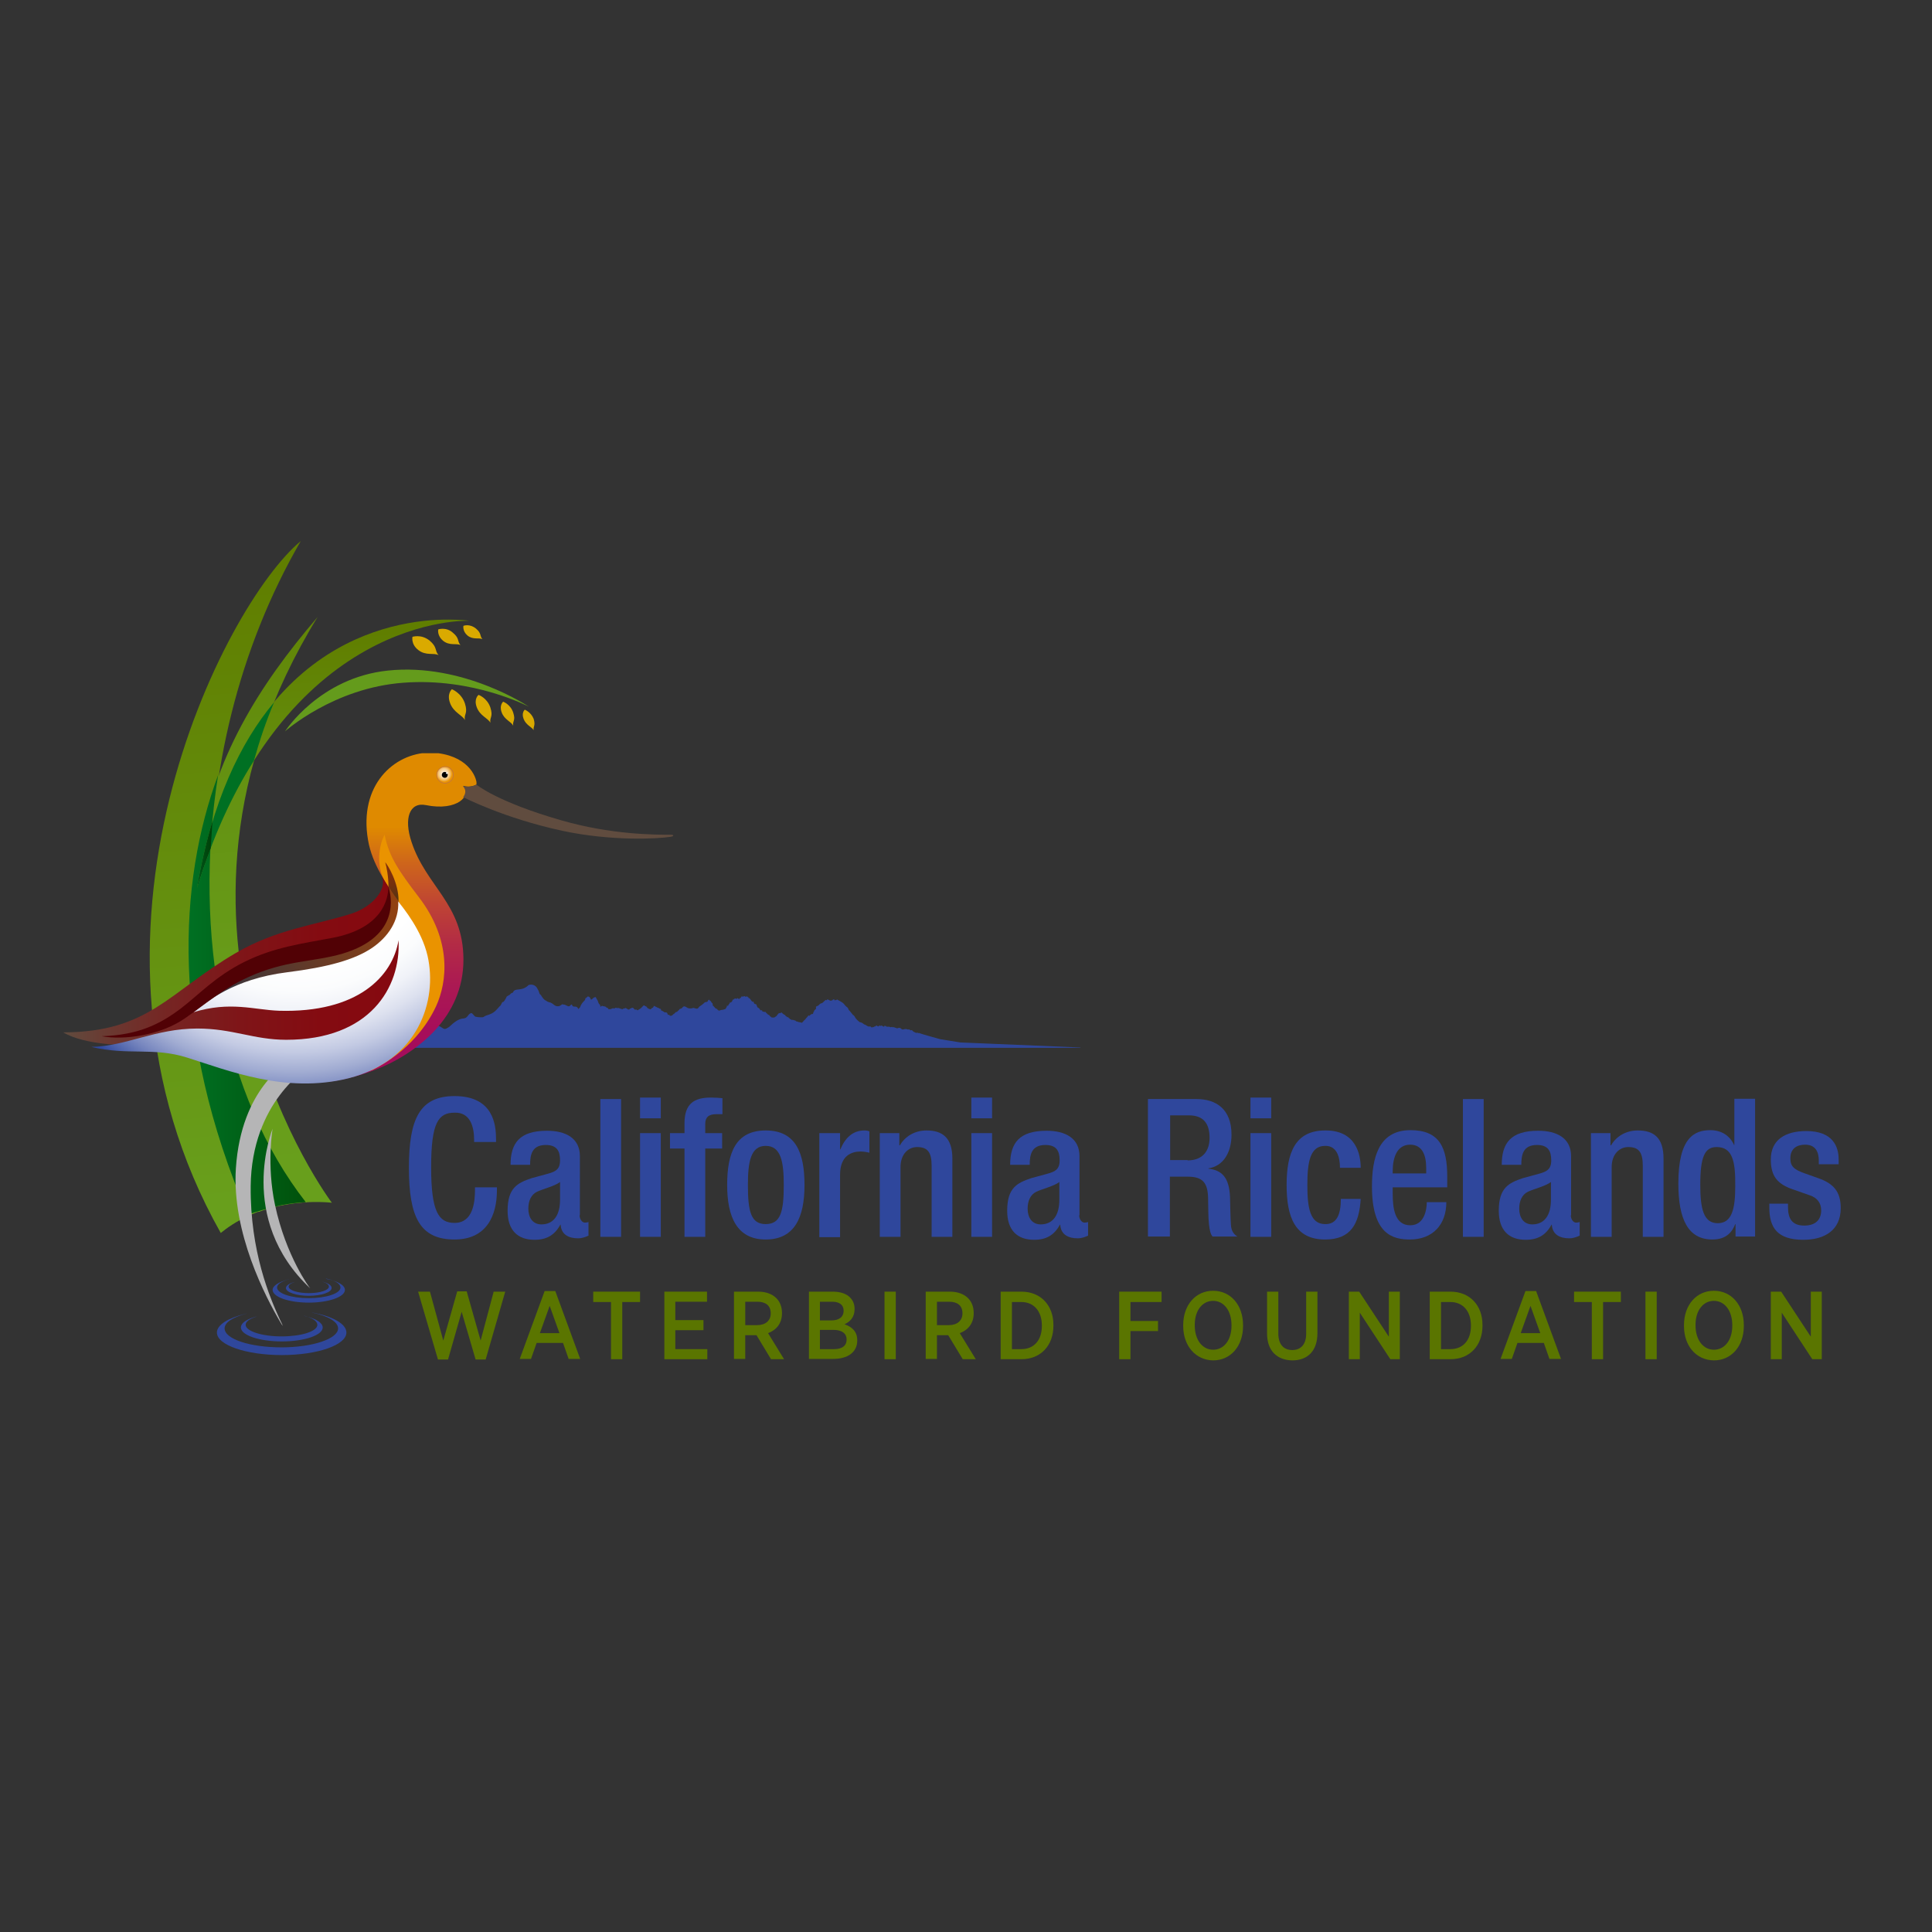 <?xml version="1.0" encoding="UTF-8"?> <svg xmlns="http://www.w3.org/2000/svg" xmlns:xlink="http://www.w3.org/1999/xlink" version="1.1" id="layer" x="0px" y="0px" viewBox="0 0 652 652" style="enable-background:new 0 0 652 652;" xml:space="preserve"><rect x="0" y="0" width="652" height="652" fill="#333333" stroke="none"/> <style type="text/css"> .st0{clip-path:url(#SVGID_2_);fill:url(#SVGID_3_);} .st1{clip-path:url(#SVGID_5_);fill:url(#SVGID_6_);} .st2{clip-path:url(#SVGID_8_);fill:url(#SVGID_9_);} .st3{fill:#2F479C;} .st4{fill:#5A7500;} .st5{fill:#DAAA00;} .st6{fill:#649B1C;} .st7{clip-path:url(#SVGID_11_);fill:url(#SVGID_12_);} .st8{fill:#EA9300;} .st9{clip-path:url(#SVGID_14_);fill:url(#SVGID_15_);} .st10{clip-path:url(#SVGID_17_);fill:url(#SVGID_18_);} .st11{fill:#604C3F;} .st12{clip-path:url(#SVGID_20_);fill:url(#SVGID_21_);} .st13{fill:none;stroke:#BA6F4C;stroke-width:0.182;stroke-miterlimit:10;} .st14{fill:#FFFFFF;} .st15{fill:#B5B5B6;} .st16{clip-path:url(#SVGID_23_);fill:url(#SVGID_24_);} .st17{clip-path:url(#SVGID_26_);fill:url(#SVGID_27_);} .st18{fill:#510105;} .st19{clip-path:url(#SVGID_29_);fill:url(#SVGID_30_);} .st20{fill:#007023;} .st21{clip-path:url(#SVGID_32_);fill:url(#SVGID_33_);} </style> <g> <defs> <path id="SVGID_1_" d="M74.5,416.1c3.9-3.2,13.3-9.7,29.1-10.4c-42-53.7-44.1-150.7-2.1-223.1C75.7,203.9,18,316,74.5,416.1"></path> </defs> <clipPath id="SVGID_2_"> <use xlink:href="#SVGID_1_" style="overflow:visible;"></use> </clipPath> <linearGradient id="SVGID_3_" gradientUnits="userSpaceOnUse" x1="32.014" y1="743.304" x2="42.151" y2="743.304" gradientTransform="matrix(-1.659 -20.939 -20.939 1.659 15685.973 -156.539)"> <stop offset="0" style="stop-color:#689F1C"></stop> <stop offset="1" style="stop-color:#607E00"></stop> </linearGradient> <polygon class="st0" points="18.6,422.9 -0.3,184.2 103,176 121.9,414.7 "></polygon> </g> <g> <defs> <path id="SVGID_4_" d="M87.2,409c12.7-4.7,24.8-3.1,24.8-3.1s-69.8-92.3-4.8-197.7C66.7,255.5,47.6,305,87.2,409"></path> </defs> <clipPath id="SVGID_5_"> <use xlink:href="#SVGID_4_" style="overflow:visible;"></use> </clipPath> <linearGradient id="SVGID_6_" gradientUnits="userSpaceOnUse" x1="32.073" y1="742.373" x2="42.209" y2="742.373" gradientTransform="matrix(-1.678 -21.183 -21.183 1.678 15864.189 -166.185)"> <stop offset="0" style="stop-color:#689F1C"></stop> <stop offset="0.359" style="stop-color:#679B19"></stop> <stop offset="0.687" style="stop-color:#649010"></stop> <stop offset="1" style="stop-color:#607E00"></stop> </linearGradient> <polygon class="st1" points="42.6,414.5 26.4,209.4 111.5,202.7 127.8,407.7 "></polygon> </g> <g> <defs> <path id="SVGID_7_" d="M83.6,409.9c2.1-0.8,7.7-2.4,10.2-2.9c0.1,0,0.2,0,0.3-0.1c0.5-0.1,0.9-0.2,1.4-0.3 c2.8-0.5,5.5-0.8,7.7-0.9c-27.8-35.6-38.1-90.3-29.6-144.1C60.3,297.4,57.3,348.9,83.6,409.9"></path> </defs> <clipPath id="SVGID_8_"> <use xlink:href="#SVGID_7_" style="overflow:visible;"></use> </clipPath> <linearGradient id="SVGID_9_" gradientUnits="userSpaceOnUse" x1="-99.928" y1="793.46" x2="-89.792" y2="793.46" gradientTransform="matrix(3.913 0 0 -3.913 454.608 3440.209)"> <stop offset="0" style="stop-color:#007023"></stop> <stop offset="1" style="stop-color:#00510B"></stop> </linearGradient> <rect x="57.3" y="261.6" class="st2" width="46" height="148.3"></rect> </g> <g> <path class="st3" d="M167.7,400.7v1c0,8.4-3.4,16.6-14.3,16.6c-11.7,0-15.4-7.6-15.4-24.2c0-16.6,3.7-24.2,15.4-24.2 c13.2,0,14,9.8,14,14.6v0.9H160v-0.8c0-4.3-1.3-9.3-6.6-9.1c-5.5,0-7.9,3.4-7.9,18.4c0,15,2.5,18.8,7.9,18.8 c6.2,0,6.9-6.9,6.9-11.2v-0.8H167.7z"></path> <path class="st3" d="M195.6,410.1c0,1.3,0.8,2.5,1.8,2.5c0.5,0,0.9-0.1,1.2-0.2v4.6c-0.9,0.4-2.1,0.9-3.5,0.9 c-3.1,0-5.7-1.2-5.9-4.6h-0.1c-1.9,3.5-4.6,5.1-8.7,5.1c-5.6,0-9.1-3.1-9.1-9.8c0-7.8,3.4-9.4,8.1-11l5.5-1.5 c2.5-0.7,4.1-1.4,4.1-4.5c0-3.2-1.1-5.2-4.8-5.2c-4.7,0-5.3,3.3-5.3,6.7h-6.6c0-7.4,3.1-11.5,12.3-11.5c6.2,0,11.1,2.4,11.1,8.6 V410.1z M189,398.9c-1.8,1.4-5.7,2.3-7.8,3.3c-2,1-2.9,3.1-2.9,5.7c0,2.9,1.4,5.3,4.4,5.3c4.2,0,6.3-3.2,6.3-8.3V398.9z"></path> <rect x="202.6" y="370.9" class="st3" width="7" height="46.5"></rect> <path class="st3" d="M216,370.4h7v7h-7V370.4z M216,382.4h7v35h-7V382.4z"></path> <path class="st3" d="M231,387.6h-4.9v-5.2h4.9v-3.3c0-6.6,3.2-8.7,8.9-8.7c1.5,0,2.8,0.1,3.9,0.2v5.4h-2c-2.6,0-3.8,1-3.8,3.3v3.1 h5.7v5.2H238v29.8h-7V387.6z"></path> <path class="st3" d="M258.4,381.5c10.2,0,13.1,7.6,13.1,18.4c0,10.9-3.3,18.4-13.1,18.4c-9.7,0-13-7.6-13-18.4 C245.4,389,248.3,381.5,258.4,381.5 M258.4,413.1c5.1,0,6.1-4.3,6.1-13.2c0-7.7-0.9-13.2-6.1-13.2c-5.1,0-6,5.5-6,13.2 C252.4,408.8,253.4,413.1,258.4,413.1"></path> <path class="st3" d="M276.5,382.4h7v5.5h0.1c1.6-3.9,4.2-6.4,8.1-6.4c0.8,0,1.2,0.1,1.7,0.3v7.2c-0.5-0.1-1.8-0.4-2.9-0.4 c-3.2,0-7,1.4-7,7.9v21h-7V382.4z"></path> <path class="st3" d="M296.9,382.4h6.6v4.1h0.2c1.8-3.1,5.1-5,9-5c5.3,0,8.7,2.4,8.7,9.5v26.4h-7v-24c0-4.6-1.4-6.3-4.9-6.3 c-2.9,0-5.6,2.3-5.6,6.8v23.5h-7V382.4z"></path> <path class="st3" d="M327.8,370.4h7v7h-7V370.4z M327.8,382.4h7v35h-7V382.4z"></path> <path class="st3" d="M364.2,410.1c0,1.3,0.8,2.5,1.8,2.5c0.5,0,0.9-0.1,1.2-0.2v4.6c-0.9,0.4-2.1,0.9-3.5,0.9 c-3.1,0-5.7-1.2-5.9-4.6h-0.1c-1.9,3.5-4.6,5.1-8.7,5.1c-5.6,0-9.1-3.1-9.1-9.8c0-7.8,3.4-9.4,8.1-11l5.5-1.5 c2.5-0.7,4.1-1.4,4.1-4.5c0-3.2-1.1-5.2-4.8-5.2c-4.7,0-5.3,3.3-5.3,6.7h-6.6c0-7.4,3.1-11.5,12.3-11.5c6.2,0,11.1,2.4,11.1,8.6 V410.1z M357.5,398.9c-1.8,1.4-5.7,2.3-7.8,3.3c-2,1-2.9,3.1-2.9,5.7c0,2.9,1.4,5.3,4.4,5.3c4.2,0,6.3-3.2,6.3-8.3V398.9z"></path> <path class="st3" d="M387.4,370.9h16.4c6.5,0,11.8,3.3,11.8,12c0,6-2.7,10.6-7.8,11.4v0.1c4.6,0.5,7,3,7.3,9.5 c0.1,3,0.1,6.6,0.3,9.4c0.1,2.3,1.2,3.4,2.2,4h-8.4c-0.7-0.8-1-2.3-1.2-4.1c-0.3-2.8-0.2-5.4-0.3-8.8c-0.1-5.1-1.7-7.3-6.8-7.3 h-6.1v20.2h-7.4V370.9z M400.8,391.6c4.8,0,7.4-2.9,7.4-7.6c0-5-2.2-7.6-7-7.6h-6.3v15.1H400.8z"></path> <path class="st3" d="M422,370.4h7v7h-7V370.4z M422,382.4h7v35h-7V382.4z"></path> <path class="st3" d="M459.2,404.6c-0.5,8.4-3.3,13.7-12,13.7c-10.2,0-13-7.6-13-18.4c0-10.9,2.9-18.4,13-18.4 c10.5-0.1,12,8.2,12,12.6h-7c0-3.3-0.9-7.5-5-7.4c-5.1,0-6,5.5-6,13.2s0.9,13.2,6,13.2c3.9,0.1,5.3-3.2,5.3-8.5H459.2z"></path> <path class="st3" d="M470,400.8v2c0,4.7,0.6,10.7,5.9,10.7c5,0,5.6-5.7,5.6-7.8h6.6c0,7.7-4.7,12.6-12.3,12.6 c-5.7,0-12.8-1.7-12.8-17.9c0-9.2,2-19,13-19c9.8,0,12.4,5.9,12.4,15.6v3.7H470z M481.3,396v-1.9c0-4.4-1.4-7.8-5.4-7.8 c-4.5,0-5.9,4.4-5.9,9v0.7H481.3z"></path> <rect x="493.7" y="370.9" class="st3" width="7" height="46.5"></rect> <path class="st3" d="M530.1,410.1c0,1.3,0.8,2.5,1.8,2.5c0.5,0,0.9-0.1,1.2-0.2v4.6c-0.9,0.4-2.1,0.9-3.5,0.9 c-3.1,0-5.7-1.2-5.9-4.6h-0.1c-1.9,3.5-4.6,5.1-8.7,5.1c-5.6,0-9.1-3.1-9.1-9.8c0-7.8,3.4-9.4,8.1-11l5.5-1.5 c2.5-0.7,4.1-1.4,4.1-4.5c0-3.2-1.1-5.2-4.8-5.2c-4.7,0-5.3,3.3-5.3,6.7h-6.6c0-7.4,3.1-11.5,12.3-11.5c6.2,0,11.1,2.4,11.1,8.6 V410.1z M523.4,398.9c-1.8,1.4-5.7,2.3-7.8,3.3c-2,1-2.9,3.1-2.9,5.7c0,2.9,1.4,5.3,4.4,5.3c4.2,0,6.3-3.2,6.3-8.3V398.9z"></path> <path class="st3" d="M536.9,382.4h6.6v4.1h0.2c1.8-3.1,5.1-5,9-5c5.4,0,8.7,2.4,8.7,9.5v26.4h-7v-24c0-4.6-1.4-6.3-4.9-6.3 c-2.9,0-5.6,2.3-5.6,6.8v23.5h-7V382.4z"></path> <path class="st3" d="M585.7,413.1h-0.1c-0.9,2.3-2.7,5.2-7.7,5.2c-8.2,0-11.5-6.8-11.5-18.9c0-15.6,5.5-18,10.8-18 c3.8,0,6.6,1.9,8,5h0.1v-15.6h7v46.5h-6.6V413.1z M579.3,387.1c-4,0-5.5,3.3-5.5,12.7c0,7.9,1,13,5.9,13c4.8,0,5.9-4.9,5.9-12.4 C585.7,391.9,584.7,387.1,579.3,387.1"></path> <path class="st3" d="M613.8,392.6v-0.9c0-2.8-1-5.4-4.6-5.4c-2.8,0-5,1.3-5,4.6c0,2.7,1.2,3.8,4.9,5.1l4.5,1.6 c5.2,1.8,7.6,4.6,7.6,10.1c0,7.5-5.5,10.7-12.6,10.7c-8.8,0-11.5-4.1-11.5-10.9v-1.3h6.3v1.1c0,4,1.4,6.3,5.5,6.3 c3.8,0,5.7-2,5.7-5.1c0-2.6-1.4-4.3-3.8-5.1l-5.7-2c-5.3-1.8-7.5-4.5-7.5-10.1c0-6.6,4.8-9.6,12-9.6c8.9,0,10.9,5.2,10.9,9.6v1.6 H613.8z"></path> <polygon class="st4" points="141.1,435.9 145.1,435.9 149.6,452.4 154.3,435.8 157.5,435.8 162.2,452.4 166.6,435.9 170.5,435.9 163.9,458.8 160.5,458.8 155.8,442.7 151.2,458.8 147.8,458.8 "></polygon> <path class="st4" d="M183.8,435.7h3.6l8.4,22.9h-3.9l-1.9-5.4h-8.9l-1.9,5.4h-3.8L183.8,435.7z M188.8,449.9l-3.3-9.2l-3.3,9.2 H188.8z"></path> <polygon class="st4" points="206.2,439.4 200.2,439.4 200.2,435.9 216,435.9 216,439.4 210,439.4 210,458.7 206.2,458.7 "></polygon> <polygon class="st4" points="224.2,435.9 238.6,435.9 238.6,439.3 227.9,439.3 227.9,445.5 237.4,445.5 237.4,448.9 227.9,448.9 227.9,455.3 238.7,455.3 238.7,458.7 224.2,458.7 "></polygon> <path class="st4" d="M247.7,435.9h8.2c2.6,0,4.7,0.8,6.1,2.2c1.2,1.2,1.9,2.9,1.9,5v0.1c0,3.5-2,5.7-4.7,6.7l5.4,8.8h-4.4l-4.9-8.1 c-0.1,0-0.2,0-0.2,0h-3.6v8h-3.8V435.9z M255.5,447.2c2.9,0,4.6-1.6,4.6-3.9v-0.1c0-2.6-1.7-3.9-4.5-3.9h-4.1v7.9H255.5z"></path> <path class="st4" d="M273,435.9h8.1c2.5,0,4.6,0.7,5.8,2c1,1,1.5,2.3,1.5,3.8v0.1c0,2.8-1.6,4.3-3.4,5.1c2.5,0.9,4.3,2.4,4.3,5.4 v0.1c0,4-3.3,6.2-8.1,6.2H273V435.9z M284.7,442.3c0-1.9-1.4-3-3.8-3h-4.2v6.3h3.9C283.1,445.6,284.7,444.5,284.7,442.3 L284.7,442.3z M281.3,448.8h-4.6v6.5h4.8c2.6,0,4.2-1.1,4.2-3.2V452C285.7,450,284.1,448.8,281.3,448.8"></path> <rect x="298.5" y="435.9" class="st4" width="3.8" height="22.8"></rect> <path class="st4" d="M312.4,435.9h8.2c2.6,0,4.7,0.8,6.1,2.2c1.2,1.2,1.9,2.9,1.9,5v0.1c0,3.5-2,5.7-4.7,6.7l5.4,8.8h-4.4l-4.9-8.1 c-0.1,0-0.2,0-0.2,0h-3.6v8h-3.8V435.9z M320.2,447.2c2.9,0,4.6-1.6,4.6-3.9v-0.1c0-2.6-1.7-3.9-4.5-3.9h-4.1v7.9H320.2z"></path> <path class="st4" d="M337.7,435.9h7c6.5,0,10.8,4.6,10.8,11.2v0.3c0,6.7-4.3,11.3-10.8,11.3h-7V435.9z M341.5,439.3v16h3.2 c4.2,0,6.9-3,6.9-7.8v-0.2c0-4.9-2.8-7.9-6.9-7.9H341.5z"></path> <polygon class="st4" points="377.7,435.9 392,435.9 392,439.4 381.5,439.4 381.5,445.8 390.8,445.8 390.8,449.2 381.5,449.2 381.5,458.7 377.7,458.7 "></polygon> <path class="st4" d="M399.3,447.5v-0.3c0-6.8,4.2-11.6,10.1-11.6c5.9,0,10.1,4.8,10.1,11.6v0.3c0,6.8-4.2,11.6-10.1,11.6 C403.5,459,399.3,454.2,399.3,447.5 M415.6,447.4v-0.2c0-4.9-2.6-8.2-6.2-8.2c-3.6,0-6.2,3.2-6.2,8.1v0.2c0,4.9,2.6,8.2,6.2,8.2 C413,455.5,415.6,452.3,415.6,447.4"></path> <path class="st4" d="M427.6,450v-14.1h3.8v14.1c0,3.7,1.8,5.6,4.7,5.6c2.9,0,4.7-1.9,4.7-5.5v-14.2h3.8v14c0,6.1-3.4,9.2-8.5,9.2 C431,459,427.6,455.9,427.6,450"></path> <polygon class="st4" points="455.2,435.9 458.7,435.9 468.7,451.1 468.7,435.9 472.4,435.9 472.4,458.7 469.2,458.7 458.9,443 458.9,458.7 455.2,458.7 "></polygon> <path class="st4" d="M482.5,435.9h7c6.5,0,10.8,4.6,10.8,11.2v0.3c0,6.7-4.3,11.3-10.8,11.3h-7V435.9z M486.3,439.3v16h3.2 c4.2,0,6.9-3,6.9-7.8v-0.2c0-4.9-2.8-7.9-6.9-7.9H486.3z"></path> <path class="st4" d="M514.8,435.7h3.6l8.4,22.9h-3.9l-1.9-5.4h-8.9l-1.9,5.4h-3.8L514.8,435.7z M519.8,449.9l-3.3-9.2l-3.3,9.2 H519.8z"></path> <polygon class="st4" points="537.2,439.4 531.2,439.4 531.2,435.9 547,435.9 547,439.4 541,439.4 541,458.7 537.2,458.7 "></polygon> <rect x="555.3" y="435.9" class="st4" width="3.8" height="22.8"></rect> <path class="st4" d="M568.3,447.5v-0.3c0-6.8,4.2-11.6,10.1-11.6c5.9,0,10.1,4.8,10.1,11.6v0.3c0,6.8-4.2,11.6-10.1,11.6 C572.4,459,568.3,454.2,568.3,447.5 M584.6,447.4v-0.2c0-4.9-2.6-8.2-6.2-8.2c-3.6,0-6.2,3.2-6.2,8.1v0.2c0,4.9,2.6,8.2,6.2,8.2 C582,455.5,584.6,452.3,584.6,447.4"></path> <polygon class="st4" points="597.6,435.9 601.1,435.9 611.1,451.1 611.1,435.9 614.8,435.9 614.8,458.7 611.6,458.7 601.3,443 601.3,458.7 597.6,458.7 "></polygon> <path class="st3" d="M324.1,351.8l-6.8-1.1c0,0-6.5-1.8-6.6-1.9c-0.1-0.1-0.3,0-0.5-0.2c-0.2-0.1-0.2,0.1-0.2,0.1s-0.6-0.3-0.6-0.2 c-0.1,0.1-0.2,0.1-0.2,0.1l-0.4-0.2c0,0-0.6-0.2-0.8-0.5c-0.2-0.3-0.5-0.3-0.6-0.2c-0.2,0.1-0.5-0.4-0.7-0.3 c-0.2,0.1-0.6,0-0.8-0.1c-0.2-0.2-0.3,0.1-0.5,0c-0.1-0.1-0.4,0.2-0.8,0.1c-0.4,0-0.3-0.1-0.4-0.2c-0.2-0.2-0.3-0.2-0.5-0.3 c-0.2-0.1-0.6,0-0.8,0.1c-0.3,0.1-0.4-0.1-0.5-0.1c-0.2-0.1-0.5-0.1-0.6-0.2c-0.2-0.2-0.5,0.1-0.7-0.1c-0.2-0.2-0.3,0.2-0.7,0 s-0.4-0.1-0.7-0.1c-0.3,0-0.7,0-0.7-0.2c-0.1-0.2-0.1,0.1-0.3-0.1c-0.2-0.2-0.2,0-0.3,0.2c-0.1,0.2-0.6-0.1-0.8-0.3 c-0.2-0.2-0.1,0.2-0.4,0.1c-0.3-0.1-0.1,0.2-0.3-0.1c-0.2-0.2-0.3,0.3-0.5,0.3c-0.2-0.1-0.3-0.1-0.6-0.3c-0.2-0.1-0.3,0.3-0.4,0.3 c-0.1,0-0.2-0.1-0.4,0.1c-0.2,0.2-0.4,0.1-0.8,0.2c-0.4,0-0.2,0-0.3-0.2c-0.1-0.1-0.1-0.1-0.5-0.1c-0.4,0.1-0.5-0.1-0.8-0.2 c-0.2-0.1-0.5-0.4-0.7-0.4c-0.2,0-0.5-0.3-0.8-0.5c-0.3-0.2-0.3-0.1-0.4-0.2c-0.1-0.1-0.3-0.1-0.4-0.1c-0.2,0-0.4-0.3-0.7-0.5 s-0.3-0.3-0.6-0.6c-0.3-0.3-0.5-0.7-0.6-0.9c-0.1-0.1-0.1,0-0.2-0.3c-0.1-0.3-0.2,0.1-0.3-0.1c-0.1-0.2-0.1-0.2-0.3-0.4 c-0.3-0.3-0.4-0.6-1-1.2c-0.6-0.6-0.1-0.5-0.4-0.7c-0.2-0.2-0.1-0.2-0.2-0.3c-0.2-0.1-0.3-0.2-0.7-0.6c-0.3-0.4-0.6-0.7-0.8-0.9 c-0.2-0.2-1.8-1.1-2-1.2c-0.2-0.1,0,0.2-0.3,0.2c-0.3,0-0.1-0.2-0.3,0.1c-0.2,0.2,0-0.1-0.4-0.3c-0.4-0.2-0.8,0.5-0.9,0.4 c-0.1-0.1-0.2-0.1-0.4,0c-0.2,0.1-0.1-0.2-0.4-0.2c-0.3-0.1-0.2-0.1-0.4-0.2c-0.2-0.2-0.1,0-0.3,0.1c-0.2,0.2-0.1,0.2-0.2,0.2 c-0.1-0.1,0-0.2-0.3-0.1c-0.3,0.1,0,0.1-0.4,0.3c-0.3,0.3-0.1,0.2-0.5,0.5c-0.4,0.4-0.1,0.1-0.6,0.3c-0.5,0.2-0.1,0-0.6,0.4 c-0.5,0.4,0,0.2-0.3,0.3c-0.2,0.1-0.1,0.1-0.6,0.3s-0.1,0.4-0.2,0.7c-0.1,0.3,0,0.1-0.4,0.5c-0.5,0.4-0.1,0.4-0.3,0.5 c-0.2,0.2-0.2,0.3-0.3,0.7c-0.1,0.4-0.2,0.1-0.5,0.2c-0.3,0.1-0.1,0.2-0.2,0.2c-0.2,0-0.2,0-0.4,0.3c-0.3,0.3-0.1-0.1-0.4,0 c-0.2,0.1-0.2,0.1-0.3,0.3l-0.8,0.9c0.2,0-0.5,0.5-0.3,0.3c0.2-0.2-0.6,0.7-0.9,1c-0.1-0.2-0.5-0.1-0.6-0.2c-0.2-0.1-0.4,0-0.8-0.2 c-0.4-0.2-0.5,0-0.6-0.2c-0.1-0.3-0.9-0.3-0.9-0.4c-0.1-0.1-0.6,0.1-0.7-0.1c-0.1-0.2-0.5-0.1-0.6-0.4c-0.2-0.3-0.1,0.1-0.4-0.4 c-0.3-0.5-0.1,0.4-0.3,0c-0.1-0.4-0.1,0.2-0.2-0.2c-0.2-0.4-0.2,0.2-0.4-0.3c-0.2-0.5-0.3-0.2-0.5-0.4c-0.2-0.2-0.5-0.3-0.7-0.6 c-0.2-0.3-0.7,0.3-0.9,0.1c-0.2-0.2-0.2,0.2-0.5,0.4c-0.3,0.2-0.1,0.2-0.4,0.5c-0.2,0.3-0.1,0.1-0.4,0.3c-0.3,0.2-0.3,0.3-0.6,0.3 c-0.3,0-0.2-0.1-0.5,0c-0.3,0.1-0.2-0.2-0.5-0.3c-0.3-0.1-0.1,0-0.4-0.4c-0.3-0.4-0.1,0-0.3-0.2c-0.2-0.2-0.2,0-0.5-0.4 c-0.4-0.4-0.2,0-0.4-0.4c-0.2-0.4-0.1-0.1-0.5-0.2c-0.4-0.1-0.1,0-0.5-0.1c-0.5-0.1-0.1-0.1-0.3-0.4c-0.2-0.2-0.3,0.1-0.6-0.1 c-0.2-0.2-0.2-0.4-0.4-0.6c-0.3-0.2-0.1,0-0.3-0.2c-0.2-0.2-0.2,0-0.3-0.2c-0.1-0.2-0.2-0.4-0.3-0.8c-0.1-0.3-0.4-0.2-0.6-0.3 c-0.1-0.1-0.3-0.2-0.3-0.4c0-0.1-0.1-0.1-0.1-0.3c0-0.2-0.3,0-0.4,0c-0.1,0-0.1-0.2-0.1-0.2c-0.1,0-0.4-0.3-0.5-0.6 c-0.1-0.3-0.1,0-0.3-0.3c-0.2-0.4-0.3,0-0.4-0.2c0-0.2,0-0.3-0.2-0.3c-0.2,0-0.2-0.3-0.3-0.3c-0.1,0-0.4,0.3-0.5,0.2 c-0.1-0.2-0.1-0.2-0.3-0.2h-0.3c-0.1,0-0.4,0.3-0.5,0.1c-0.1-0.2-0.3,0-0.4,0.2c-0.1,0.2-0.2,0.4-0.3,0.3c-0.1-0.1-0.2,0.2-0.3,0.3 c-0.1,0.1-0.2,0.1-0.3-0.1c-0.1-0.1-0.1,0.1-0.2-0.1c-0.1-0.2,0-0.1-0.3,0.1c-0.2,0.2-0.1,0-0.4,0c-0.4,0-0.3-0.2-0.3,0 c-0.1,0.1-0.2,0-0.3,0.1c-0.1,0.1,0.1,0.2-0.2,0.2c-0.3,0-0.2,0.1-0.4,0.5c-0.2,0.4-0.3,0.4-0.4,0.4c-0.1,0.1-0.1,0.2-0.3,0.1 c-0.2-0.1,0,0.1-0.2,0.3c-0.1,0.3-0.1,0.1-0.2,0.3c-0.2,0.1-0.1,0.2-0.2,0.4c-0.1,0.2-0.2,0.1-0.4,0.1c-0.3,0-0.1,0-0.1,0.2 c0,0.2-0.1,0.2-0.3,0.6c-0.2,0.3-0.1,0.3-0.5,0.4c-0.4,0.1-0.5,0.2-0.8,0.2c-0.3,0-0.6,0.1-0.8,0.2c-0.2,0.1-0.4,0.1-0.8-0.3 c-0.4-0.4-0.1-0.2-0.4-0.3c-0.4-0.1-0.3-0.3-0.6-0.5c-0.3-0.1-0.2-0.5-0.3-0.4c-0.1,0.1-0.3,0-0.3-0.6c-0.1-0.7-0.2-0.1-0.5-0.8 c-0.3-0.6-0.2-0.1-0.5-0.5c-0.3-0.3-0.1-0.3-0.3-0.2c-0.2,0.1-0.2,0-0.3,0.4c-0.2,0.4-0.5,0.3-0.9,0.4c-0.4,0.2-0.1,0-0.4,0.3 c-0.3,0.2-0.3,0.3-0.6,0.5c-0.2,0.2-0.7,0.5-1,0.7c-0.2,0.2-0.4,0.7-0.8,0.7c-0.4,0-0.4-0.1-0.9-0.2c-0.5-0.2-0.6,0.1-1,0.1 c-0.4,0,0.1,0-0.7,0c-0.7-0.1-0.5-0.2-0.8-0.3c-0.3-0.1-0.2-0.2-0.6-0.3c-0.4-0.2-0.4,0-0.5,0c-0.1-0.1-0.3,0.2-0.3,0.2 c-0.1,0-0.1,0.2-0.3,0.3c-0.1,0.1-0.3,0.2-0.7,0.3c-0.4,0.2-0.1,0.3-0.3,0.4c-0.2,0.1-0.2,0.1-0.4,0.3c-0.2,0.3-0.1,0.2-0.4,0.3 c-0.4,0.1-0.3,0.1-0.4,0.2c-0.1,0.1-0.2,0.3-0.4,0.4c-0.2,0.1-0.1,0.1-0.3,0.2c-0.2,0.1-0.1,0.2-0.3,0.3c-0.2,0.1-0.3,0.2-0.4,0.2 h-0.4c-0.2,0,0-0.2-0.3-0.3c-0.3-0.1-0.3,0.1-0.5-0.2c-0.1-0.3-0.1-0.5-0.4-0.6c-0.3-0.2-0.4,0.1-0.7-0.1c-0.3-0.2-0.2-0.2-0.8-0.5 c-0.7-0.2-0.1-0.1-0.4-0.5c-0.3-0.5-0.2,0.1-0.4-0.2c-0.2-0.2-0.4-0.3-0.6-0.3c-0.2-0.1-1-0.5-1.2-0.6c-0.2-0.1-0.1,0-0.3,0.3 c-0.2,0.3,0,0.2-0.3,0.3c-0.3,0.1-0.5,0.4-0.6,0.5c-0.2,0.1-0.4-0.1-0.7-0.2c-0.3,0-0.2-0.1-0.3-0.2c-0.2-0.1-0.1,0-0.3-0.3 c-0.3-0.3-0.1-0.2-0.4-0.3c-0.3-0.1-0.2,0-0.3-0.2c-0.2-0.1-0.2-0.1-0.3-0.1c-0.2,0,0,0.2-0.2,0.1c-0.1-0.1-0.1,0.2-0.3,0.3 c-0.2,0.1-0.2,0.3-0.5,0.5c-0.3,0.2-0.2,0.2-0.4,0.3c-0.2,0.1-0.2,0.1-0.5,0.3c-0.3,0.2-0.3,0.2-0.5,0c-0.2-0.2,0-0.1-0.3-0.1 s-0.3,0.1-0.4,0c-0.1-0.2-0.3-0.2-0.4-0.4c-0.1-0.2-0.2-0.2-0.5-0.2c-0.3,0-0.2,0.1-0.3,0.2c-0.1,0.1-0.3-0.1-0.4,0.1 c-0.1,0.1-0.2,0.3-0.5,0.3c-0.2,0-0.2-0.1-0.4-0.2c-0.2-0.1-0.3-0.2-0.5-0.3c-0.2-0.1-0.2,0.1-0.4,0.1c-0.2,0-0.4,0-0.6,0.2 c-0.2,0.2-0.2,0-0.4,0c-0.2,0-0.3,0-0.4-0.1c-0.1-0.1-0.4-0.1-0.6-0.2c-0.2-0.1-0.2,0-0.5,0c-0.3,0-0.3-0.1-0.4-0.1 c-0.1,0-0.2,0-0.6,0.2c-0.3,0.2-0.2,0-0.4-0.1c-0.2,0-0.1,0.1-0.4,0.2c-0.2,0.1-0.2,0-0.4,0.1c-0.2,0.1-0.1,0.1-0.2,0.1 c-0.1,0-0.2-0.1-0.4,0c-0.1,0.1-0.2-0.1-0.4-0.4c-0.3-0.3-0.1-0.1-0.3-0.1s-0.2-0.1-0.3-0.3c-0.1-0.1-0.5-0.1-0.6-0.2 c-0.1-0.1-0.4,0.1-0.5-0.1c-0.1-0.1-0.3,0-0.4,0c-0.2,0-0.2,0.3-0.3,0.3c-0.1,0-0.2-0.8-0.3-0.8c-0.1-0.1-0.2-0.1-0.3-0.3 c-0.1-0.2-0.1-0.2-0.2-0.4c-0.1-0.2-0.1-0.4-0.2-0.6c-0.1-0.2-0.2-0.3-0.3-0.5c-0.1-0.1-0.1-0.1-0.2-0.4c-0.2-0.3-0.1-0.3-0.3-0.3 c-0.2,0-0.6,0.2-0.7,0.3c-0.1,0.1-0.2,0.2-0.3,0.3c-0.1,0.1-0.5,0.4-0.6,0.1c0-0.3-0.1-0.3-0.3-0.6c-0.1-0.2-0.2-0.2-0.5-0.3 c-0.4-0.1-0.5,0.5-0.8,0.5c-0.3,0.1-0.1,0.1-0.2,0.4c-0.1,0.3-0.1,0.3-0.4,0.6c-0.3,0.3-0.6,0.6-1,1.3c-0.4,0.7-0.1,0.4-0.3,0.7 c-0.1,0.3-0.3,0.3-0.5,0.6c-0.2,0.2-0.2,0.1-0.2,0.1s-0.1-0.9-1.3-0.8c-0.9,0-0.6-0.8-1-0.7c-0.3,0.1-0.5,0.9-1.3,0.5 c-1.5-0.8-1-0.3-1.4-0.5c-0.4-0.2-0.3-0.1-1.1,0.4c-0.3,0.2-1,0.3-1.6,0s-0.8-0.7-1.5-1c-0.6-0.3-0.5,0.1-2-0.9 c-0.9-0.6-1.3-1.8-1.6-1.9c-0.3-0.1-0.3-0.7-0.6-1.3c-0.6-1.2-0.7-1.2-0.7-1.2s-0.9-1.2-2.6-0.7c-1.6,1.6-3.1,1.4-4.1,1.6 c-1.2,0.2-1.1,1-1.3,1c-0.1,0-0.6,0.2-0.8,0.5c-0.2,0.3-0.3,0.2-1.2,0.8c-0.5,1.1-1,1.8-1.2,1.8c-0.3,0.1-0.4,0.2-0.5,0.5 c-0.5,1-0.3,0.6-0.7,1c-1.3,1.4-1.8,2.3-4.2,3c-1.6,0.5-0.8,0.8-2.4,0.7c-0.3,0-1.1-0.1-1.6-0.2c-0.5-0.3-1-1.3-1.4-1.2 c-1.1,0.2-1.1,1.7-2.6,1.8c-1.5,0.1-2.9,1-4.9,2.9c-1.4,0.9-1.5,0.8-2.7,0c-1.3-0.9-1.2,0-2,0c-0.8,0-1.4,0.5-2.3,0.5 c-1,0-0.6-0.7-2.8,0c-1.9,0.6-15.3,4.2-15.7,5.1l-31.4,1.4h270v-0.1L324.1,351.8z"></path> <path class="st5" d="M157.7,211c-0.8,0-1.3,0.2-1.3,0.2s-0.4,1.8,1.4,3.3c1.9,1.5,3.8,0.6,5,1.2c-1-1.2-0.2-1.9-2.2-3.6 C159.6,211.3,158.5,211,157.7,211"></path> <path class="st5" d="M149.4,212.2c-0.9,0-1.5,0.2-1.5,0.2s-0.5,2.1,1.7,3.9c2.2,1.7,4.4,0.7,5.8,1.4c-1.2-1.4-0.2-2.2-2.6-4.2 C151.7,212.5,150.4,212.2,149.4,212.2"></path> <path class="st5" d="M140.9,214.7c-1,0-1.7,0.2-1.7,0.2s-0.6,2.5,2,4.5c2.6,2,5.2,0.8,6.8,1.7c-1.4-1.6-0.3-2.6-3-4.9 C143.5,215,142,214.7,140.9,214.7"></path> <path class="st5" d="M177.1,239.5c0,0-1.2,1-0.4,3.1c0.8,2.1,2.7,2.7,3.4,3.8c-0.2-1.4,0.7-1.4,0-3.8 C179.2,240.3,177.1,239.5,177.1,239.5"></path> <path class="st5" d="M169.8,236.8c0,0-1.4,1.2-0.5,3.6c0.9,2.5,3.2,3.1,3.9,4.5c-0.3-1.7,0.9-1.6,0-4.4 C172.3,237.7,169.8,236.8,169.8,236.8"></path> <path class="st5" d="M161.5,234.5c0,0-1.7,1.3-0.6,4.2c1.1,2.9,3.7,3.6,4.6,5.2c-0.3-2,1-1.9,0-5.1 C164.4,235.5,161.5,234.5,161.5,234.5"></path> <path class="st5" d="M152.5,232.6c0,0-1.8,1.5-0.6,4.7c1.2,3.2,4.1,4,5,5.7c-0.4-2.1,1.1-2.1,0-5.6 C155.7,233.8,152.5,232.6,152.5,232.6"></path> <path class="st6" d="M130.9,226.3c-23.1,2.4-34.7,20.5-34.7,20.5s16.4-14.7,40-16.4c23.6-1.8,42.3,8.1,42.3,8.1 S156.4,223.6,130.9,226.3"></path> </g> <g> <defs> <path id="SVGID_10_" d="M124.2,283.5c2.8,16.3,18.9,25.8,19.7,45c0.9,22.1-32.5,36.5-32.5,36.5s9.8-1.1,19.9-6 c8.6-4.2,25.2-15.1,25.1-35.3c-0.1-18.7-12.5-24.4-17.5-39.5c-2.7-8-0.7-13.6,4.8-12.5c10.8,2.2,15.7-3.4,12.6-6.5 c2.5,0.7,4-0.2,4.6-0.5c-0.1-2.8-3.2-10-15-10.7c-0.3,0-0.7,0-1,0C133,254.2,121,264.9,124.2,283.5"></path> </defs> <clipPath id="SVGID_11_"> <use xlink:href="#SVGID_10_" style="overflow:visible;"></use> </clipPath> <linearGradient id="SVGID_12_" gradientUnits="userSpaceOnUse" x1="42.801" y1="758.327" x2="52.937" y2="758.327" gradientTransform="matrix(0 -11.119 -11.119 0 8568.041 840.584)"> <stop offset="0" style="stop-color:#A40B5D"></stop> <stop offset="0.152" style="stop-color:#A60E5A"></stop> <stop offset="0.285" style="stop-color:#AB1953"></stop> <stop offset="0.411" style="stop-color:#B32B45"></stop> <stop offset="0.533" style="stop-color:#BF4533"></stop> <stop offset="0.651" style="stop-color:#CE651B"></stop> <stop offset="0.76" style="stop-color:#DF8A00"></stop> <stop offset="1" style="stop-color:#DF8A00"></stop> </linearGradient> <rect x="111.4" y="254.2" class="st7" width="49.4" height="110.9"></rect> </g> <g> <path class="st8" d="M129.8,281.7c-1.9,3.3-3,10.6,0.1,15.7c11.1,18.3-0.9,13.8-0.2,29.4c0.5,10.4-11.8,31.9-16,37.1 c0.5-0.4,11.3-2.5,12-2.8c12.7-6.5,18.8-15.7,21.5-21.6c3.7-8.1,5.4-22.1-5.9-36.8C134.9,294.3,131.3,289.3,129.8,281.7"></path> </g> <g> <defs> <path id="SVGID_13_" d="M118.7,308.3c-12.6,4-25.2,5.2-39.1,13.3c-22.9,13.4-29.3,26.7-58.3,26.8c7.6,4.4,21.3,4.4,24.2,4.2 c27.5,4.3,71.3,3.8,87.4-3.8c15.1-7.1,16.2-23.6-0.1-47c-1-1.4-2.9-4.3-4-6.2C130.9,300,125.7,306,118.7,308.3"></path> </defs> <clipPath id="SVGID_14_"> <use xlink:href="#SVGID_13_" style="overflow:visible;"></use> </clipPath> <linearGradient id="SVGID_15_" gradientUnits="userSpaceOnUse" x1="-21.715" y1="745.692" x2="-11.579" y2="745.692" gradientTransform="matrix(12.164 0 0 -12.164 285.41 9396.365)"> <stop offset="0" style="stop-color:#604C3F"></stop> <stop offset="0.103" style="stop-color:#693C33"></stop> <stop offset="0.286" style="stop-color:#762523"></stop> <stop offset="0.484" style="stop-color:#7F1518"></stop> <stop offset="0.706" style="stop-color:#840B11"></stop> <stop offset="1" style="stop-color:#86080F"></stop> </linearGradient> <rect x="21.3" y="295.5" class="st9" width="127.7" height="61.3"></rect> </g> <g> <defs> <path id="SVGID_16_" d="M86.6,325.6c-9.1,1.2-17.6,14-17.7,14.1c0.3,0,29.7-2.6,41.6-8.9c12-6.3,24.3-17.6,27.7-15.8 c-3.8-14.1-7.1-16-7.1-16S136.4,322.3,86.6,325.6"></path> </defs> <clipPath id="SVGID_17_"> <use xlink:href="#SVGID_16_" style="overflow:visible;"></use> </clipPath> <linearGradient id="SVGID_18_" gradientUnits="userSpaceOnUse" x1="57.352" y1="648.693" x2="67.488" y2="648.693" gradientTransform="matrix(-5.575 2.71 2.71 5.575 -1305.163 -3466.848)"> <stop offset="0" style="stop-color:#914111"></stop> <stop offset="1" style="stop-color:#3D353B"></stop> </linearGradient> <polygon class="st10" points="154.2,332 82.1,367 52.9,306.9 125,271.9 "></polygon> </g> <g> <path class="st11" d="M189.3,276.8c-21.6-6.2-28.5-12-28.5-12s-2,1.1-4.6,0.5c1.8,1.8,0.1,3.7,0.1,3.7s13.6,7.1,33.6,11.4 c16.4,3.5,32,2.7,36.4,2c1.2-0.2,1.2-0.7,0.1-0.7C220.9,281.7,206.2,281.7,189.3,276.8"></path> </g> <g> <defs> <path id="SVGID_19_" d="M147.4,261.5c0,1.5,1.2,2.8,2.7,2.8c1.5,0,2.8-1.2,2.8-2.8s-1.2-2.8-2.8-2.8 C148.6,258.8,147.4,260,147.4,261.5"></path> </defs> <clipPath id="SVGID_20_"> <use xlink:href="#SVGID_19_" style="overflow:visible;"></use> </clipPath> <radialGradient id="SVGID_21_" cx="-1414.107" cy="1992.077" r="10.124" gradientTransform="matrix(0.273 0 0 -0.273 535.937 804.998)" gradientUnits="userSpaceOnUse"> <stop offset="0" style="stop-color:#FFFFFF"></stop> <stop offset="0.499" style="stop-color:#F8D5A1"></stop> <stop offset="0.559" style="stop-color:#F7D198"></stop> <stop offset="0.655" style="stop-color:#F5C880"></stop> <stop offset="0.777" style="stop-color:#F2B759"></stop> <stop offset="0.917" style="stop-color:#EDA123"></stop> <stop offset="1" style="stop-color:#EA9300"></stop> </radialGradient> <rect x="147.4" y="258.8" class="st12" width="5.5" height="5.5"></rect> </g> <g> <path class="st13" d="M147.4,261.5c0,1.5,1.2,2.8,2.8,2.8c1.5,0,2.8-1.2,2.8-2.8c0-1.5-1.2-2.8-2.8-2.8 C148.6,258.8,147.4,260,147.4,261.5"></path> <path d="M150.1,262.5c0.6,0,1-0.5,1-1c0-0.6-0.5-1-1-1c-0.6,0-1,0.5-1,1C149.1,262.1,149.6,262.5,150.1,262.5"></path> <path class="st14" d="M150.8,261.2c0.2,0,0.3-0.2,0.3-0.3c0-0.2-0.2-0.3-0.3-0.3c-0.2,0-0.3,0.2-0.3,0.3 C150.5,261,150.6,261.2,150.8,261.2"></path> <path class="st3" d="M105.5,443c5.2,1.1,8.6,3.1,8.6,5.3c0,3.5-8.6,6.4-19.1,6.4c-10.6,0-19.2-2.8-19.2-6.4c0-2,2.7-3.7,7-4.9 c0.5-0.1,0.4-0.2-0.1,0c-5.7,1.4-9.5,3.7-9.5,6.3c0,4.2,9.8,7.6,21.9,7.6c12.1,0,21.8-3.4,21.8-7.6c0-2.9-4.5-5.4-11.2-6.7 C105.2,442.9,105.1,442.9,105.5,443"></path> <path class="st3" d="M102.9,444.1c2.6,0.7,4.2,1.8,4.2,3c0,2.2-5.4,3.9-12.1,3.9c-6.7,0-12.1-1.8-12.1-3.9c0-1.1,1.3-2,3.4-2.7 c0.6-0.2,0.5-0.2-0.2,0c-3,0.9-4.8,2.1-4.8,3.6c0,2.6,6.2,4.7,13.8,4.7c7.6,0,13.8-2.1,13.8-4.7c0-1.6-2.3-3-5.8-3.8 C102.4,444,102.3,444,102.9,444.1"></path> <path class="st3" d="M110.1,431.5c2.9,0.6,4.8,1.7,4.8,3c0,2-4.8,3.6-10.7,3.6c-5.9,0-10.7-1.6-10.7-3.6c0-1.1,1.5-2.1,3.9-2.7 c0.3-0.1,0.2-0.1-0.1,0c-3.2,0.8-5.3,2.1-5.3,3.5c0,2.4,5.5,4.3,12.2,4.3c6.7,0,12.2-1.9,12.2-4.3c0-1.6-2.5-3-6.3-3.7 C110,431.5,109.9,431.5,110.1,431.5"></path> <path class="st3" d="M108.7,432.5c1.4,0.4,2.3,1,2.3,1.7c0,1.2-3,2.2-6.8,2.2c-3.7,0-6.8-1-6.8-2.2c0-0.6,0.7-1.1,1.9-1.5 c0.3-0.1,0.3-0.1-0.1,0c-1.7,0.5-2.7,1.2-2.7,2c0,1.4,3.5,2.6,7.7,2.6c4.3,0,7.7-1.2,7.7-2.6C112,433.8,110.7,433,108.7,432.5 C108.4,432.4,108.3,432.4,108.7,432.5"></path> <path class="st15" d="M103.9,360.4l-6.7-1.8c0,0-15.8,8.4-17.6,35.7C78.2,416.1,89.8,438,94.5,446c1.2,2.1,1.2,1.8-0.1-0.8 c-3.3-7.2-10-22.8-9.8-44.9C84.9,371.8,103.9,360.4,103.9,360.4"></path> <path class="st15" d="M92,380.9c0,0-12.4,30.3,12.7,53.9c-0.1,0-8.2-10.8-11.9-28.2C89.9,392.9,92,380.9,92,380.9"></path> </g> <g> <defs> <path id="SVGID_22_" d="M125.7,319.8c-6,4.1-15.1,6.6-28.7,8.3c-18.4,2.3-27.2,10-31.7,13.5c12.4-3.8,20.5-0.8,28.8-0.5 c26.6,0.8,38.4-11.6,40.4-23.8c0.8,16-9.7,33.6-37.9,33.6c-11,0-18.1-3.8-30-3.8c-14.2,0-24.1,6-35.8,6.2c12.5,3,20.8,0,32.3,3.6 c13.7,4.3,33.3,12.3,54.5,7c23.7-6,30.1-26.3,26.7-41.3c-2-8.7-8.1-16-9.9-18.4C134.7,310.8,130.9,316.2,125.7,319.8"></path> </defs> <clipPath id="SVGID_23_"> <use xlink:href="#SVGID_22_" style="overflow:visible;"></use> </clipPath> <radialGradient id="SVGID_24_" cx="-23.756" cy="755.375" r="10.136" gradientTransform="matrix(9.986 0 0 -9.986 336.668 7819.481)" gradientUnits="userSpaceOnUse"> <stop offset="0" style="stop-color:#FFFFFF"></stop> <stop offset="0.497" style="stop-color:#FFFFFF"></stop> <stop offset="0.574" style="stop-color:#FBFCFD"></stop> <stop offset="0.644" style="stop-color:#F0F2F8"></stop> <stop offset="0.712" style="stop-color:#DDE1EF"></stop> <stop offset="0.778" style="stop-color:#C3CAE3"></stop> <stop offset="0.844" style="stop-color:#A1ACD2"></stop> <stop offset="0.909" style="stop-color:#7887BF"></stop> <stop offset="0.972" style="stop-color:#475DA8"></stop> <stop offset="1" style="stop-color:#2F479C"></stop> </radialGradient> <rect x="30.9" y="304.2" class="st16" width="116.9" height="65"></rect> </g> <g> <defs> <path id="SVGID_25_" d="M131.1,299.2c2.2,3.4,1.9,2.7,3.4,5c0.1-6.4-3.8-12.5-4.5-13.2C130.5,292.7,131.1,295.9,131.1,299.2"></path> </defs> <clipPath id="SVGID_26_"> <use xlink:href="#SVGID_25_" style="overflow:visible;"></use> </clipPath> <linearGradient id="SVGID_27_" gradientUnits="userSpaceOnUse" x1="357.519" y1="982.581" x2="367.656" y2="982.581" gradientTransform="matrix(-0.311 -1.155 -1.155 0.311 1379.904 410.739)"> <stop offset="0" style="stop-color:#533411"></stop> <stop offset="0.149" style="stop-color:#613210"></stop> <stop offset="0.392" style="stop-color:#72300E"></stop> <stop offset="0.66" style="stop-color:#7C2F0D"></stop> <stop offset="1" style="stop-color:#7F2F0D"></stop> </linearGradient> <polygon class="st17" points="130.3,305.3 126.7,291.8 134.2,289.8 137.9,303.3 "></polygon> </g> <g> <path class="st18" d="M112.2,316.5c-10,1.9-19.7,3.1-29.9,8.2c-9.7,4.9-15.1,10.9-21.1,15.5c-6.7,5.1-14.1,9.1-26.9,9.5 c7.6,1.4,19.9-0.3,28.2-6.1c7.6-5.3,12.7-9.9,21.2-13.8c12.9-5.9,21.8-5,32-8c19.5-5.9,16.4-19.4,15.4-22.6 C131,303.7,128.9,313.3,112.2,316.5"></path> </g> <g> <defs> <path id="SVGID_28_" d="M66.5,299.6L66.5,299.6c28.8-93.1,92-90.1,92-90.1s-2.7-0.4-7.1-0.4C132.3,209,80.6,216.8,66.5,299.6"></path> </defs> <clipPath id="SVGID_29_"> <use xlink:href="#SVGID_28_" style="overflow:visible;"></use> </clipPath> <linearGradient id="SVGID_30_" gradientUnits="userSpaceOnUse" x1="66.046" y1="773.851" x2="76.182" y2="773.851" gradientTransform="matrix(-0.603 -7.611 -7.611 0.603 6045.196 327.974)"> <stop offset="0" style="stop-color:#689F1C"></stop> <stop offset="1" style="stop-color:#607E00"></stop> </linearGradient> <polygon class="st19" points="67.1,306.8 59.2,207.1 157.9,199.3 165.8,299 "></polygon> </g> <g> <path class="st20" d="M85.7,256.7c1.8-6.5,4-13.1,6.8-19.7c-11.3,13.5-21,33.4-26,62.6C71.9,282.1,78.5,268,85.7,256.7"></path> </g> <g> <defs> <path id="SVGID_31_" d="M66.5,299.6c1.4-4.7,3-9.1,4.6-13.3c0.2-3,0.4-6.1,0.6-9.2C69.7,283.9,67.9,291.4,66.5,299.6"></path> </defs> <clipPath id="SVGID_32_"> <use xlink:href="#SVGID_31_" style="overflow:visible;"></use> </clipPath> <linearGradient id="SVGID_33_" gradientUnits="userSpaceOnUse" x1="-885.03" y1="1347.078" x2="-874.886" y2="1347.078" gradientTransform="matrix(0.516 0 0 -0.516 522.829 982.947)"> <stop offset="0" style="stop-color:#00571B"></stop> <stop offset="1" style="stop-color:#004008"></stop> </linearGradient> <rect x="66.5" y="277.2" class="st21" width="5.2" height="22.4"></rect> </g> </svg> 